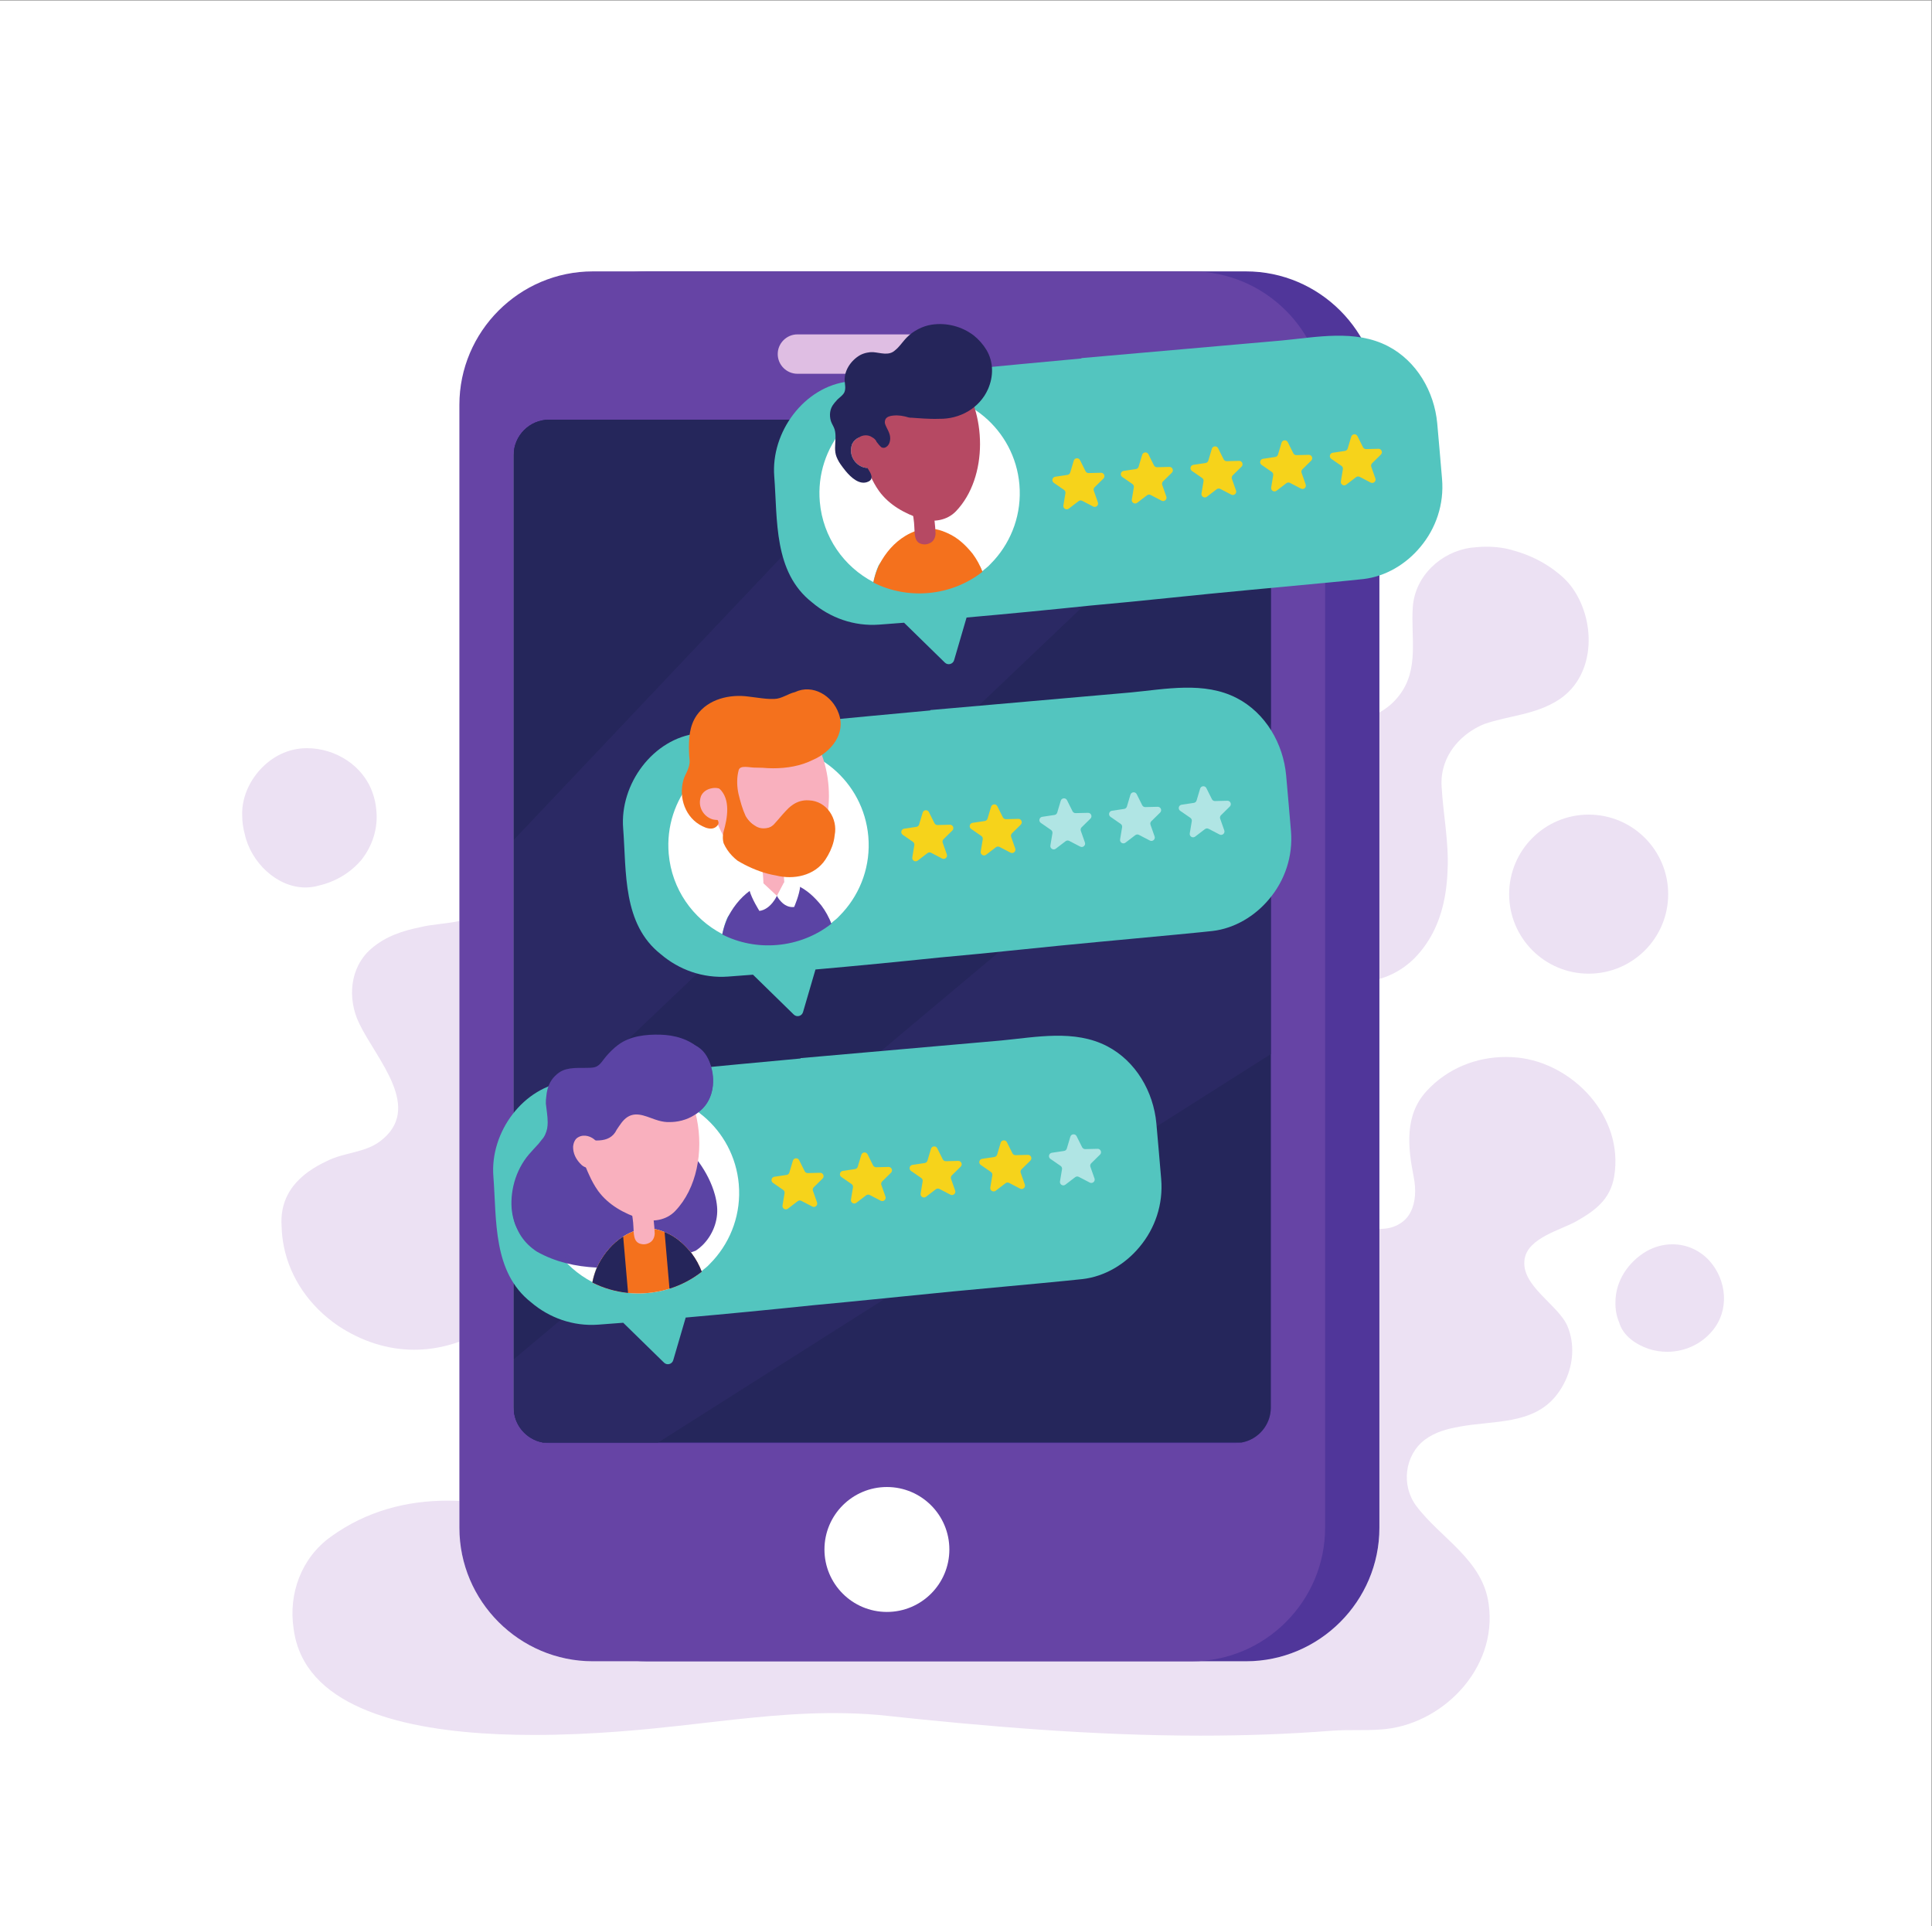 <?xml version="1.0" encoding="UTF-8" standalone="no"?>
<!-- Created with Inkscape (http://www.inkscape.org/) -->

<svg
   version="1.1"
   id="svg2"
   width="5733.333"
   height="5715.733"
   viewBox="0 0 5733.333 5715.733"
   sodipodi:docname="encourage positive reviews.eps"
   xmlns:inkscape="http://www.inkscape.org/namespaces/inkscape"
   xmlns:sodipodi="http://sodipodi.sourceforge.net/DTD/sodipodi-0.dtd"
   xmlns="http://www.w3.org/2000/svg"
   xmlns:svg="http://www.w3.org/2000/svg">
  <rect x="0" y="0" width="5733.333" height="5715.733" fill="#808080" stroke="none"/>
  <defs
     id="defs6" />
  <sodipodi:namedview
     id="namedview4"
     pagecolor="#ffffff"
     bordercolor="#000000"
     borderopacity="0.25"
     inkscape:showpageshadow="2"
     inkscape:pageopacity="0.0"
     inkscape:pagecheckerboard="0"
     inkscape:deskcolor="#d1d1d1" />
  <g
     id="g8"
     inkscape:groupmode="layer"
     inkscape:label="ink_ext_XXXXXX"
     transform="matrix(1.333,0,0,-1.333,0,5715.733)">
    <g
       id="g10"
       transform="scale(0.1)">
      <path
         d="M 0,0 H 43000 V 42868 H 0 Z"
         style="fill:#ffffff;fill-opacity:1;fill-rule:nonzero;stroke:none"
         id="path12" />
      <path
         d="m 30708.6,21086.8 v 5932.6 c 167.8,92 318.4,218.9 440.8,379.3 455.2,586.8 252.9,1305 303.4,1972.7 50.6,687.9 627.2,1224 1294.9,1315.1 117.5,14.2 233.7,22.2 348.7,22.2 211.7,0 419.4,-27.1 623,-91.9 177.8,-49.5 351.6,-117.8 515.4,-202 163.9,-84.2 317.7,-184.4 456.1,-297.8 100.1,-79.7 191.1,-169.1 270.8,-267.8 567.9,-730.7 588.2,-1985.1 -251.5,-2541.5 -263,-172 -541.2,-260.5 -823.2,-330.1 -282,-69.5 -567.7,-120.1 -845.5,-216.3 -394.9,-161.7 -738.9,-475.3 -881.5,-889.7 -53.2,-155.9 -78,-324.9 -66.4,-502.6 35,-622.3 163.4,-1231.8 132.8,-1859.8 -6.5,-188.5 -23.7,-370.1 -53.6,-547.1 -89.8,-529.5 -294.3,-1022.6 -697.6,-1428.1 -229.3,-223 -490.6,-367.3 -766.6,-447.2"
         style="fill:#ece1f3;fill-opacity:1;fill-rule:nonzero;stroke:none"
         id="path14" />
      <path
         d="m 9221.63,12833.3 c -591.38,0 -1167.91,185 -1694.26,532.9 -634.93,433.9 -1067.04,1061.8 -1208.13,1766.1 -28.22,140.8 -44.8,284.8 -49.03,430.8 -44.44,558.7 206.35,949.2 587.31,1227 127.28,92.8 269.04,173.1 419.51,243.1 377.33,193.4 834.48,180.7 1177.35,434.7 990.49,736.5 -76.19,1828.6 -457.15,2628.6 -266.68,546 -215.89,1244.5 266.67,1663.5 323.81,279.4 701.59,400 1096.85,480.2 235.53,60.4 570.68,74.4 866.35,136 v -9363.8 c -82.2,-30.1 -165.4,-56.1 -248.9,-77.9 -253.1,-68 -506.14,-101.2 -756.57,-101.2"
         style="fill:#ece1f3;fill-opacity:1;fill-rule:nonzero;stroke:none"
         id="path16" />
      <path
         d="m 26733.2,4242.8 c -2393.2,0 -4771,202.5 -7155.2,459.1 -346,30.3 -684.1,43.2 -1019.3,43.2 -40.3,0 -80.6,-0.2 -120.8,-0.5 -1120.3,-10.2 -2215.5,-160.7 -3344.5,-285.2 -671.8,-74 -1892,-201.3 -3205.7,-201.3 -2057.83,0 -4344.41,312.5 -5106.74,1630.9 -124.9,216 -208.9,459 -244.02,732 -119.68,780.2 172,1580.2 828.25,2050 798.97,577.2 1693.97,803 2601.85,803 86.66,0 173.26,-2 260.06,-6 v -598.8 c 0,-1634 1336.9,-2970.9 2970.9,-2970.9 h 13330.9 v 0 h 1208.8 c 1634,0 2970.9,1336.9 2970.9,2970.9 v 6650.9 c 33.2,2.8 66.1,5.1 98.9,7.2 230.9,12.7 486.1,139.7 598.1,377.6 108.8,210.3 122.8,492.7 65.9,779.1 -131.8,663.5 -204.9,1369.1 284,1903.7 462.1,505.3 1104.8,762.4 1768.4,762.4 86.7,0 174,-4.4 261.1,-13.2 1227.4,-127 2369.8,-1308 2151,-2641.4 -84.6,-515.6 -423.1,-766 -848.2,-1005.1 -346.7,-194.9 -1068.3,-364.7 -1146.1,-835.2 -99.1,-600.3 761.6,-1019.9 958.9,-1509.8 157,-390.2 122.3,-818 -44.4,-1185.3 -55.6,-122.4 -126,-238.1 -209.6,-343.4 -520.8,-656.7 -1395.8,-555.1 -2149.3,-694.8 -279.5,-50.8 -534.7,-114.3 -777.7,-292.1 -449.7,-342.9 -533.4,-1016.3 -189.5,-1474.2 C 32072,8633 33007.8,8163.1 33141.4,7172.6 33348,5712.3 32072,4455.1 30723,4378.9 c -352.4,-25.4 -704.9,0 -1057.3,-25.4 -981.1,-77.2 -1958.1,-110.7 -2932.5,-110.7"
         style="fill:#ece1f3;fill-opacity:1;fill-rule:nonzero;stroke:none"
         id="path18" />
      <path
         d="M 27737.7,36837.6 H 14406.8 c -1633.9,0 -2970.8,-1336.8 -2970.8,-2970.8 V 8869.2 c 0,-1634 1336.9,-2970.9 2970.8,-2970.9 h 13330.9 c 1634,0 2970.9,1336.9 2970.9,2970.9 v 24997.6 c 0,1634 -1336.9,2970.8 -2970.9,2970.8"
         style="fill:#50369a;fill-opacity:1;fill-rule:nonzero;stroke:none"
         id="path20" />
      <path
         d="M 27502.1,10755.2 H 12224.8 c -47.6,0 -94.2,4.5 -139.5,12.7 -367.9,66.4 -649.3,389.9 -649.3,776.1 v 18154 2073.3 976.4 c 0,433.9 355,788.8 788.8,788.8 h 15277.3 c 433.9,0 788.9,-354.9 788.9,-788.8 V 29698 11544 c 0,-386.2 -281.4,-709.7 -649.3,-776.1 -45.4,-8.2 -91.9,-12.7 -139.6,-12.7 m -973.2,26082.4 H 13198 c -1634,0 -2970.9,-1336.8 -2970.9,-2970.8 V 8869.2 c 0,-1634 1336.9,-2970.9 2970.9,-2970.9 h 13330.9 c 1634,0 2970.9,1336.9 2970.9,2970.9 v 24997.6 c 0,1634 -1336.9,2970.8 -2970.9,2970.8"
         style="fill:#6644a5;fill-opacity:1;fill-rule:nonzero;stroke:none"
         id="path22" />
      <path
         d="M 27502.1,33536.5 H 12224.8 c -433.8,0 -788.8,-354.9 -788.8,-788.8 V 31771.3 29698 11544 c 0,-386.2 281.4,-709.7 649.3,-776.1 h 15556.4 c 367.9,66.4 649.3,389.9 649.3,776.1 v 18154 3049.7 c 0,433.9 -355,788.8 -788.9,788.8"
         style="fill:#25265b;fill-opacity:1;fill-rule:nonzero;stroke:none"
         id="path24" />
      <path
         d="m 27541.8,33535.5 c -0.1,0.1 -0.2,0.1 -0.3,0.1 0.1,0 0.2,0 0.3,-0.1"
         style="fill:#6a46a6;fill-opacity:1;fill-rule:nonzero;stroke:none"
         id="path26" />
      <path
         d="m 27538.9,33535.7 c -0.1,0 -0.3,0 -0.4,0 0.1,0 0.3,0 0.4,0"
         style="fill:#6a46a6;fill-opacity:1;fill-rule:nonzero;stroke:none"
         id="path28" />
      <path
         d="m 27536.2,33535.8 c -0.2,0 -0.4,0 -0.6,0 0.2,0 0.4,0 0.6,0"
         style="fill:#6a46a6;fill-opacity:1;fill-rule:nonzero;stroke:none"
         id="path30" />
      <path
         d="m 27534.4,33535.9 c -0.3,0 -0.7,0 -1,0 0.3,0 0.7,0 1,0"
         style="fill:#6a46a6;fill-opacity:1;fill-rule:nonzero;stroke:none"
         id="path32" />
      <path
         d="m 27531.7,33536 c -0.4,0 -0.7,0 -1,0 0.3,0 0.6,0 1,0"
         style="fill:#6a46a6;fill-opacity:1;fill-rule:nonzero;stroke:none"
         id="path34" />
      <path
         d="m 27529.6,33536.1 c -0.6,0 -1.2,0 -1.7,0 0.5,0 1.1,0 1.7,0"
         style="fill:#6a46a6;fill-opacity:1;fill-rule:nonzero;stroke:none"
         id="path36" />
      <path
         d="m 27526.9,33536.1 c -0.5,0.1 -1,0.1 -1.5,0.1 0.5,0 1,0 1.5,-0.1"
         style="fill:#6a46a6;fill-opacity:1;fill-rule:nonzero;stroke:none"
         id="path38" />
      <path
         d="m 27524.5,33536.2 c -0.6,0 -1.1,0.1 -1.7,0.1 0.6,0 1.1,-0.1 1.7,-0.1"
         style="fill:#6a46a6;fill-opacity:1;fill-rule:nonzero;stroke:none"
         id="path40" />
      <path
         d="m 27522.2,33536.3 c -0.7,0 -1.3,0 -2,0 0.7,0 1.3,0 2,0"
         style="fill:#6a46a6;fill-opacity:1;fill-rule:nonzero;stroke:none"
         id="path42" />
      <path
         d="m 27519.5,33536.3 c -0.7,0.1 -1.3,0.1 -1.9,0.1 0.6,0 1.2,0 1.9,-0.1"
         style="fill:#6a46a6;fill-opacity:1;fill-rule:nonzero;stroke:none"
         id="path44" />
      <path
         d="m 27517.1,33536.4 c -0.6,0 -1.3,0 -1.9,0 0.6,0 1.3,0 1.9,0"
         style="fill:#6a46a6;fill-opacity:1;fill-rule:nonzero;stroke:none"
         id="path46" />
      <path
         d="m 27514.6,33536.4 c -0.7,0 -1.4,0.1 -2.1,0.1 0.7,0 1.4,-0.1 2.1,-0.1"
         style="fill:#6a46a6;fill-opacity:1;fill-rule:nonzero;stroke:none"
         id="path48" />
      <path
         d="m 27512,33536.5 c -0.7,0 -1.5,0 -2.2,0 0.7,0 1.5,0 2.2,0"
         style="fill:#6a46a6;fill-opacity:1;fill-rule:nonzero;stroke:none"
         id="path50" />
      <path
         d="m 27509.7,33536.5 c -0.7,0 -1.4,0 -2.2,0 0.7,0 1.5,0 2.2,0"
         style="fill:#6a46a6;fill-opacity:1;fill-rule:nonzero;stroke:none"
         id="path52" />
      <path
         d="m 27507.1,33536.5 c -0.8,0 -1.5,0 -2.2,0 0.7,0 1.4,0 2.2,0"
         style="fill:#6a46a6;fill-opacity:1;fill-rule:nonzero;stroke:none"
         id="path54" />
      <path
         d="m 27504.4,33536.5 c -0.7,0 -1.5,0 -2.3,0 0.8,0 1.6,0 2.3,0"
         style="fill:#6a46a6;fill-opacity:1;fill-rule:nonzero;stroke:none"
         id="path56" />
      <path
         d="m 11436,17313.9 v 6871.5 l 8849.3,9351.1 h 7216.8 v 0 c 0.8,0 1.6,0 2.3,0 0.2,0 0.3,0 0.5,0 0.7,0 1.4,0 2.2,0 0.1,0 0.2,0 0.4,0 0.8,0 1.5,0 2.2,0 h 0.1 c 0.7,0 1.5,0 2.2,0 0.2,0 0.3,0 0.5,0 0.7,0 1.4,-0.1 2.1,-0.1 0.2,0 0.4,0 0.6,0 0.6,0 1.3,0 1.9,0 0.1,0 0.3,0 0.5,0 0.6,0 1.2,0 1.9,-0.1 0.2,0 0.5,0 0.7,0 0.7,0 1.3,0 2,0 0.2,0 0.4,0 0.6,0 0.6,0 1.1,-0.1 1.7,-0.1 0.3,0 0.6,0 0.9,0 0.5,0 1,0 1.5,-0.1 0.3,0 0.7,0 1,0 0.5,0 1.1,0 1.7,0 0.4,0 0.7,-0.1 1.1,-0.1 0.3,0 0.6,0 1,0 0.6,0 1.2,-0.1 1.7,-0.1 0.3,0 0.7,0 1,0 0.4,0 0.8,0 1.2,-0.1 0.2,0 0.4,0 0.6,0 0.7,0 1.5,-0.1 2.3,-0.1 0.1,0 0.3,0 0.4,0 0.9,-0.1 1.7,-0.1 2.6,-0.1 0.1,0 0.2,0 0.3,-0.1 244.9,-12.2 461.1,-137.6 597.6,-324.6 L 11436,17313.9"
         style="fill:#2b2964;fill-opacity:1;fill-rule:nonzero;stroke:none"
         id="path58" />
      <path
         d="m 28291,29698 v 3049.7 c 0,172.8 -56.4,332.9 -151.6,463.2 L 11436,17313.9 V 12620.1 L 28291,26765.3 V 29698"
         style="fill:#25265b;fill-opacity:1;fill-rule:nonzero;stroke:none"
         id="path60" />
      <path
         d="m 14651.8,10767.9 h -2566.5 c -367.9,66.4 -649.3,389.9 -649.3,776.1 v 1076.1 L 28291,26765.3 V 19413.8 L 14651.8,10767.9"
         style="fill:#2b2964;fill-opacity:1;fill-rule:nonzero;stroke:none"
         id="path62" />
      <path
         d="m 12224.8,33536.5 c -433.9,0 -788.8,-354.9 -788.8,-788.8 V 31771.3 29698 24185.4 l 8849.3,9351.1 h -8060.5"
         style="fill:#25265b;fill-opacity:1;fill-rule:nonzero;stroke:none"
         id="path64" />
      <path
         d="m 18354.2,8387 c 0,767.9 622.5,1390.4 1390.4,1390.4 767.9,0 1390.4,-622.5 1390.4,-1390.4 0,-767.9 -622.5,-1390.4 -1390.4,-1390.4 -767.9,0 -1390.4,622.5 -1390.4,1390.4"
         style="fill:#ffffff;fill-opacity:1;fill-rule:nonzero;stroke:none"
         id="path66" />
      <path
         d="m 20960.6,34558.5 h -3208.3 c -241.1,0 -438.4,197.3 -438.4,438.4 0,241.1 197.3,438.3 438.4,438.3 h 3208.3 c 241.1,0 438.3,-197.2 438.3,-438.3 0,-241.1 -197.2,-438.4 -438.3,-438.4"
         style="fill:#dfbee3;fill-opacity:1;fill-rule:nonzero;stroke:none"
         id="path68" />
      <path
         d="m 35367.4,21204.7 c -977.7,0 -1770.2,792.5 -1770.2,1770.2 0,977.6 792.5,1770.2 1770.2,1770.2 977.6,0 1770.2,-792.6 1770.2,-1770.2 0,-977.7 -792.6,-1770.2 -1770.2,-1770.2"
         style="fill:#ece1f3;fill-opacity:1;fill-rule:nonzero;stroke:none"
         id="path70" />
      <path
         d="m 37114.9,12787.4 c -138.5,0 -277.9,21.4 -412.8,65.3 -292.1,101.6 -571.5,292 -657.4,593.3 -57.4,136 -86.4,288.1 -81,451.3 1.9,466.5 281.2,885.6 687.6,1126.8 184,104.5 383.7,156.4 580.6,156.4 305.8,0 604.9,-125.1 828.9,-372.2 381,-431.8 444.5,-1092.1 63.5,-1549.3 -251.7,-307.7 -626.8,-471.6 -1009.4,-471.6"
         style="fill:#ece1f3;fill-opacity:1;fill-rule:nonzero;stroke:none"
         id="path72" />
      <path
         d="m 6800.12,23123.4 c -640.92,0 -1217.55,567.3 -1350.75,1186.3 -36.77,132 -56.81,271.7 -57.63,417.1 -16.67,440.6 211.9,885.1 557.54,1170.8 73.87,61.3 153.22,115.6 237.47,161.5 168.49,91.7 356.59,149.6 559.76,162.3 29.38,1.7 58.84,2.6 88.23,2.6 631.15,0 1254.81,-386.8 1462.59,-1002.2 42.07,-117.7 68.66,-240.8 79.18,-367.1 46.22,-398.4 -80.76,-804.7 -334.74,-1122.2 -184.13,-215.9 -415.88,-377.8 -671.43,-481 -85.19,-34.4 -173.02,-62.2 -262.63,-83.4 -103.11,-30.4 -206.19,-44.7 -307.59,-44.7"
         style="fill:#ece1f3;fill-opacity:1;fill-rule:nonzero;stroke:none"
         id="path74" />
      <path
         d="m 25850.3,16637.1 c -35.6,411.6 -69.1,823.6 -107,1235 -65,705.4 -456,1384.7 -1094.9,1717.3 -729.1,379.6 -1588.4,200.4 -2365.8,127.1 -248,-23.4 -4212.5,-368.8 -4460.5,-391.9 0,0 -0.1,-2.9 -0.3,-8.3 -873.3,-81.3 -1746.6,-161.7 -2619.6,-246.3 -853.2,-82.7 -1706.1,-169.4 -2558,-264.8 -991.9,-109.4 -1741.1,-1128.9 -1660,-2118.5 74.5,-966.9 -16.9,-2125.9 838.2,-2797.3 404.4,-345.7 936.5,-538.6 1495.9,-497.6 185.3,13.6 370.6,27.8 555.8,42.3 l 908.2,-888 c 66.8,-65.4 179.2,-35.9 205.4,53.8 l 277.7,949.8 c 944,83.2 1886.4,175.1 2828.8,273.5 1041.4,95.9 2085.3,207.8 3126.4,308.5 120.1,11.3 239.5,22.4 357.5,33.3 1180,109.4 2233,208.2 2523.2,241.3 491.1,56.6 949.4,330.3 1267.5,715.3 342.8,408 530.9,945.9 481.5,1515.5"
         style="fill:#53c5bf;fill-opacity:1;fill-rule:nonzero;stroke:none"
         id="path76" />
      <path
         d="m 16447.1,16516.2 c -53.4,615.1 -351,1150.5 -789.1,1518.7 -73,61.3 -149.9,118.1 -230.1,170 -329.1,205.5 -705.9,341.3 -1097.7,351.8 -100,4.8 -201.5,3 -304,-5.9 -1230.4,-106.7 -2141.3,-1190.5 -2034.6,-2420.9 68.5,-790.4 540.3,-1448.9 1195.1,-1790.6 2.3,11.6 4.8,23.1 7.3,34.5 12.9,57.4 28.3,114.4 46.2,170.9 17.9,56.4 38.4,112.1 62.8,165.1 124.6,194.2 310.3,341.4 523.1,450.1 53.2,27.1 108.1,51.8 163.4,73.2 47.4,13.1 95.5,23.2 143.2,30.1 88.9,12.4 181.3,13.4 270.1,-7.4 29.6,-7 58.7,-16.3 87.2,-28.5 157.6,-44.9 222.3,-200.3 334.1,-307.7 23.7,-19.9 46.8,-32.6 76.5,-37.3 272.5,-20.3 620.6,17.2 714.3,-304.1 61,56.6 130.5,99.2 184.3,162.7 28.3,28.2 55.9,57.1 82.6,86.7 399.4,444.2 620.9,1046.4 565.3,1688.6"
         style="fill:#ffffff;fill-opacity:1;fill-rule:nonzero;stroke:none"
         id="path78" />
      <path
         d="m 12143.8,17501.7 c 54.5,53.2 104.7,112.8 145.4,178.2 40.7,65.4 71.9,136.7 88.7,213 10.8,52.4 15.2,107.7 11.9,166 -3.5,69.2 3.3,135.5 18.6,199.1 15.8,63.3 39.9,123.9 71.6,181.1 225.3,371.7 693.7,456.3 1089.5,534.5 88.3,15 170.1,42.2 248.2,76.9 78.1,34.6 152.4,76.8 225.9,121.6 409.5,263.2 877.8,636 1384.8,455.4 357.4,-128.1 466.1,-572.6 438.9,-927.3 -6.4,-61.6 -18.8,-122 -37.3,-180.3 -37,-116.6 -98.7,-225.1 -186.7,-315.5 -55.1,-56.7 -117.7,-103.4 -185.7,-141.2 -200.8,-101.1 -425.3,-158 -651.3,-163.3 -75.4,-1.7 -150.9,2.3 -225.7,12.2 -168.4,36.6 -396.4,134 -529.1,-23.9 -159.3,-189.5 -368.4,-310.1 -594.7,-371.1 -76.8,-15.2 -149.2,-11.1 -220.8,-1.2 -71.7,9.9 -142.6,25.7 -216.5,34 -51.5,2.8 -111.2,-68.2 -77.1,-123.8 44.5,-91.3 123.5,-157.7 195.3,-222.4 62.7,-50.5 131.9,-89 204.6,-115.9 72.8,-27 149.1,-42.3 226.3,-46.6 71.5,-11.2 144.5,-17.7 218.6,-21.2 74.6,-2.9 150.2,-2.9 227.2,0.3 78.1,14.4 160.4,35.4 245.1,58.7 84.7,23.3 171.8,49 259.5,72.8 173.9,55.9 374.5,102.8 561.8,93.6 93.7,-4.7 184,-23.3 266,-62 82,-38.6 155.7,-97.1 216.1,-181.6 153.7,-213.7 282.2,-461 352.8,-719.9 23.3,-86.4 40.1,-174.1 47.5,-261.2 29.4,-315.7 -98.9,-638.8 -324.6,-861 -45.1,-44.4 -94.3,-84.7 -148.1,-119.9 -130.4,-52.1 -264.2,-100 -400.4,-142.8 -136.3,-42.9 -275,-80.7 -415.3,-112.6 -894.4,-172.5 -1904.4,-231.4 -2726.2,235 -138.6,91.5 -257.7,205 -349.2,344.6 -91.6,139.6 -155.8,305.2 -184.1,501.1 -11,61.3 -18.1,123.4 -20.6,186 -5.1,125.1 8.6,252.4 41.2,377.1 24,119.7 61.8,235.8 113.9,343.9 104.1,216.2 265.5,400.1 489.6,517.1 34.4,25 43.9,84.4 53.4,138.6 15.6,24.4 32.5,48.7 51,73.9"
         style="fill:#5b44a4;fill-opacity:1;fill-rule:nonzero;stroke:none"
         id="path80" />
      <path
         d="m 14728.2,15478.7 c -185.3,67.9 -383.4,72.7 -576.5,8.4 -90.4,-30.7 -175.9,-71.3 -256.1,-120.2 -240.6,-146.8 -433.5,-368.7 -568.6,-624.5 -20,-40.9 -38.2,-82.5 -54.7,-124.5 -33,-84.1 -58.9,-169.9 -77.3,-255.7 -2.6,-11.1 -5,-22.2 -7.4,-33.4 363.9,-183.5 784.8,-271.7 1224.8,-233.5 459.8,39.8 875.4,212 1210.2,474.2 -27.2,72.1 -59.4,142.3 -96.4,210 -37,67.6 -78.8,132.6 -124.8,194.2 -151.8,187.7 -327.3,355.5 -552.6,455.5 -39.4,18.5 -79.6,35 -120.6,49.5"
         style="fill:#ffffff;fill-opacity:1;fill-rule:nonzero;stroke:none"
         id="path82" />
      <path
         d="m 14728.2,15478.7 c -185.3,67.9 -383.4,72.7 -576.5,8.4 -90.4,-30.7 -175.9,-71.3 -256.1,-120.2 -240.6,-146.8 -433.5,-368.7 -568.6,-624.5 -20,-40.9 -38.2,-82.5 -54.7,-124.5 -33,-84.1 -58.9,-169.9 -77.3,-255.7 -2.6,-11.1 -5,-22.2 -7.4,-33.4 363.9,-183.5 784.8,-271.7 1224.8,-233.5 459.8,39.8 875.4,212 1210.2,474.2 -27.2,72.1 -59.4,142.3 -96.4,210 -37,67.6 -78.8,132.6 -124.8,194.2 -151.8,187.7 -327.3,355.5 -552.6,455.5 -39.4,18.5 -79.6,35 -120.6,49.5"
         style="fill:#f4711d;fill-opacity:1;fill-rule:nonzero;stroke:none"
         id="path84" />
      <path
         d="m 14904.5,14192.3 c 265.2,83.1 507.6,212.3 718.1,377.2 -27.2,72.1 -59.4,142.3 -96.4,210 -37,67.6 -78.8,132.6 -124.8,194.2 -151.8,187.7 -327.3,355.5 -552.6,455.5 -17.7,8.3 -35.6,16.2 -53.6,23.7 l 109.3,-1260.6"
         style="fill:#25255a;fill-opacity:1;fill-rule:nonzero;stroke:none"
         id="path86" />
      <path
         d="m 13873.4,15353 c -230.2,-146.7 -415.5,-362.7 -546.4,-610.6 -20,-40.9 -38.2,-82.5 -54.7,-124.5 -33,-84.1 -58.9,-169.9 -77.3,-255.7 -2.6,-11.1 -5,-22.2 -7.4,-33.4 243.2,-122.6 511.9,-202.6 794.6,-230.8 l -108.8,1255"
         style="fill:#25255a;fill-opacity:1;fill-rule:nonzero;stroke:none"
         id="path88" />
      <path
         d="m 14079.6,16437.6 c -91.7,-253.1 -9.4,-513.6 15.2,-769.8 2.7,-28.5 4.8,-56.9 5.7,-85.2 12.8,-146.4 -12.5,-360.9 175.9,-395.9 18.8,-4.4 38.3,-6.4 57.7,-6.2 19.4,0.2 38.8,2.7 57.5,7.5 96.1,24.5 146.4,80.6 169.4,151.2 7.6,23.6 12.3,48.8 14.4,75.2 -2.6,97 -11.5,194.1 -22.4,291.1 -3.7,32.6 -7.6,65.2 -11.6,98.2 -33.5,230.3 3.2,482.3 -87.7,686.7 -36,77.4 -196.1,-17 -302.6,-28.6 -22.5,-6.9 -46.3,-14.9 -71.5,-24.2"
         style="fill:#f9b0be;fill-opacity:1;fill-rule:nonzero;stroke:none"
         id="path90" />
      <path
         d="m 12811.5,18145.1 c -54.4,-97.6 22,-409.7 35.6,-515.1 4.9,-37.4 10.4,-74.8 16.5,-112.1 6.2,-37.4 13,-74.7 20.6,-111.7 39.9,-176.1 93,-351.1 160.8,-520 22.6,-56.3 46.8,-111.9 72.7,-166.7 25.8,-58.5 55,-117.3 87.4,-175.5 32.4,-58.2 68,-115.9 107.4,-171.4 230.6,-317.6 584.3,-508.9 947.3,-625.5 265.3,-81.1 571.8,-34.3 770.6,173.1 484.6,505.7 629.9,1325.5 482.8,2049.7 -18.4,90.5 -41.2,179.8 -68,267.5 -13.2,72.8 -32.6,145.7 -57.7,217.3 -25,71.7 -55.7,142.1 -91.1,210.7 -198.3,383 -593.9,632.6 -1026.7,635.5 -528.5,3.6 -891.3,-343.3 -1193.6,-738 -87.9,-120.4 -176.2,-258.9 -264.6,-417.8"
         style="fill:#f9b0be;fill-opacity:1;fill-rule:nonzero;stroke:none"
         id="path92" />
      <path
         d="m 12058.8,17506 c 65.6,68.7 101.6,159.7 121.6,249 8.4,44.8 11.9,91.1 12.2,138 0.9,140.7 -27.4,287.4 -40.7,419.9 -0.9,54.3 1.3,108.2 10,159.2 4.2,52.1 12.2,103.4 25,153 38.2,148.9 119.3,282.9 267,383.5 186.4,127 457.3,91.4 671.7,100.7 53.2,2.3 108.2,5.1 155.8,29.2 91,46 144.9,148.4 210.3,223.7 80.5,92.7 167.2,180.5 265.5,254.5 266.2,200.5 616.5,238.4 941.3,230.2 322,-8 644.2,-99.3 884,-323 274.9,-257 356,-652.3 249.8,-997.6 -22.7,-72.1 -54.6,-141 -95.8,-204.4 -41.1,-63.4 -91.5,-121.3 -150.9,-171.3 -81.9,-70.7 -170.3,-125.5 -263.2,-165.5 -92.8,-40 -190.2,-65.2 -289.8,-76.7 -39.9,-4.5 -80.2,-6.9 -120.7,-7.1 -85.3,-4.5 -167.1,10.4 -249.5,32.5 -224.9,61.1 -473.1,222.5 -694.9,78.9 -52,-33.8 -93.9,-78.2 -131.8,-127.2 -37.9,-49 -71.6,-102.6 -107.2,-154.9 -161,-338.2 -565.9,-226.9 -868.2,-201.9 -66,1.7 -91.6,-125 -56.3,-195.1 79.4,-188.3 174.8,-392.2 259.6,-602.6 42.4,-105.2 82.1,-212 115.7,-318.9 39,-91.5 67.2,-189.7 84.1,-290 30.7,-171.6 28.1,-353.4 -16,-524.1 -22,-85.3 -54.4,-167.9 -98,-244.9 -125.4,-246.6 -349.2,-481.5 -647.1,-469 -447,18.7 -852.5,333.1 -1030.9,734.2 -37.2,97.4 -61.4,197 -74.3,297.5 -12.9,100.5 -14.6,201.8 -6.7,302.5 7.9,116.4 28.2,233.6 60.2,347.5 64.1,227.7 175.3,441.6 325.4,617.1 34.7,40.6 70.7,80.4 107,119.7 36.2,39.4 72.6,78.4 108.3,117.4 22.8,27.8 45.4,56.4 67.5,86"
         style="fill:#5b44a4;fill-opacity:1;fill-rule:nonzero;stroke:none"
         id="path94" />
      <path
         d="m 13264.9,17482.7 c -94.7,102.2 -260.2,153.7 -385.9,84.3 -77.4,-36 -113.5,-127 -120.4,-215.4 -2,-146.6 60.2,-272.9 164.7,-381 73,-81.5 186.4,-122.9 282.4,-48.7 158.3,116.2 110.9,324.4 76.2,491.7 -4.2,23.1 -9.9,46.1 -17,69.1"
         style="fill:#f9b0be;fill-opacity:1;fill-rule:nonzero;stroke:none"
         id="path96" />
      <path
         d="m 18257.7,16772.3 -275,-6.7 c -29.2,-0.7 -56.1,15.5 -69.1,41.6 l -122.9,246.2 c -30.4,61 -119.8,53.2 -139.3,-12.1 l -78.7,-263.7 c -8.3,-27.9 -32,-48.5 -60.9,-52.8 l -272.1,-40.8 c -67.4,-10.1 -87.7,-97.5 -31.6,-136.2 l 226.5,-156.3 c 24,-16.6 36.3,-45.5 31.5,-74.3 l -45.4,-271.4 c -11.2,-67.2 65.7,-113.5 119.8,-72.1 l 218.7,167.1 c 23.1,17.7 54.4,20.4 80.3,7 l 244.1,-127 c 60.5,-31.5 128.3,27.3 105.6,91.6 l -91.3,259.6 c -9.7,27.5 -2.6,58.1 18.2,78.6 l 196.2,192.9 c 48.6,47.8 13.6,130.4 -54.6,128.8"
         style="fill:#f6d31b;fill-opacity:1;fill-rule:nonzero;stroke:none"
         id="path98" />
      <path
         d="m 19780.8,16902.5 -275.1,-6.7 c -29.1,-0.7 -56.1,15.5 -69.1,41.6 l -122.8,246.2 c -30.5,61 -119.9,53.2 -139.3,-12.1 l -78.7,-263.7 c -8.3,-27.9 -32.1,-48.5 -60.9,-52.8 l -272.1,-40.8 c -67.4,-10.1 -87.7,-97.5 -31.6,-136.2 l 226.5,-156.3 c 24,-16.6 36.2,-45.5 31.4,-74.3 l -45.3,-271.4 c -11.2,-67.2 65.6,-113.5 119.8,-72.1 l 218.6,167.1 c 23.2,17.7 54.5,20.4 80.4,7 l 244.1,-127 c 60.5,-31.4 128.2,27.4 105.6,91.7 l -91.4,259.5 c -9.6,27.5 -2.5,58.1 18.2,78.6 l 196.2,192.9 c 48.6,47.8 13.6,130.4 -54.5,128.8"
         style="fill:#f6d31b;fill-opacity:1;fill-rule:nonzero;stroke:none"
         id="path100" />
      <path
         d="m 21332.1,17037 -275.1,-6.7 c -29.1,-0.7 -56.1,15.5 -69.1,41.6 l -122.8,246.2 c -30.5,61 -119.9,53.2 -139.3,-12.1 l -78.7,-263.7 c -8.4,-27.9 -32.1,-48.5 -60.9,-52.8 l -272.1,-40.8 c -67.4,-10.1 -87.7,-97.5 -31.6,-136.2 l 226.5,-156.3 c 23.9,-16.6 36.2,-45.5 31.4,-74.3 l -45.3,-271.4 c -11.2,-67.2 65.6,-113.5 119.8,-72.1 l 218.6,167.1 c 23.2,17.7 54.5,20.4 80.4,7 l 244.1,-127 c 60.5,-31.5 128.2,27.3 105.6,91.6 l -91.4,259.6 c -9.6,27.5 -2.5,58.1 18.2,78.6 l 196.2,192.9 c 48.6,47.8 13.6,130.4 -54.5,128.8"
         style="fill:#f6d31b;fill-opacity:1;fill-rule:nonzero;stroke:none"
         id="path102" />
      <path
         d="m 22883.4,17171.4 -275.1,-6.6 c -29.1,-0.7 -56.1,15.5 -69.1,41.6 l -122.9,246.2 c -30.4,61 -119.8,53.2 -139.2,-12.1 l -78.7,-263.7 c -8.4,-27.9 -32.1,-48.5 -60.9,-52.8 l -272.1,-40.8 c -67.5,-10.1 -87.7,-97.5 -31.6,-136.2 l 226.5,-156.3 c 23.9,-16.6 36.2,-45.5 31.4,-74.3 l -45.3,-271.4 c -11.2,-67.2 65.6,-113.5 119.8,-72.1 l 218.6,167.1 c 23.2,17.7 54.5,20.4 80.4,6.9 l 244.1,-126.9 c 60.4,-31.5 128.2,27.3 105.6,91.6 l -91.4,259.6 c -9.6,27.5 -2.5,58.1 18.2,78.5 l 196.2,193 c 48.6,47.8 13.6,130.4 -54.5,128.7"
         style="fill:#f6d31b;fill-opacity:1;fill-rule:nonzero;stroke:none"
         id="path104" />
      <path
         d="m 24434.7,17305.9 -275.1,-6.6 c -29.1,-0.7 -56.1,15.5 -69.1,41.5 l -122.9,246.3 c -30.4,60.9 -119.8,53.2 -139.3,-12.1 l -78.6,-263.7 c -8.4,-27.9 -32.1,-48.5 -60.9,-52.9 l -272.1,-40.7 c -67.5,-10.1 -87.7,-97.5 -31.6,-136.3 l 226.5,-156.3 c 23.9,-16.5 36.2,-45.5 31.4,-74.2 l -45.3,-271.4 c -11.2,-67.2 65.6,-113.5 119.8,-72.1 l 218.6,167.1 c 23.2,17.7 54.5,20.4 80.4,6.9 l 244.1,-126.9 c 60.4,-31.5 128.2,27.3 105.6,91.6 l -91.4,259.6 c -9.6,27.5 -2.5,58.1 18.2,78.5 l 196.2,193 c 48.6,47.8 13.6,130.4 -54.5,128.7"
         style="fill:#b0e5e4;fill-opacity:1;fill-rule:nonzero;stroke:none"
         id="path106" />
      <path
         d="m 32103,32219.8 c -35.6,411.7 -69.1,823.6 -107,1235.1 -65,705.4 -456,1384.7 -1094.9,1717.2 -729.1,379.7 -1588.4,200.4 -2365.8,127.1 -248,-23.4 -4212.5,-368.8 -4460.5,-391.9 0,0 -0.1,-2.8 -0.3,-8.3 -873.2,-81.3 -1746.6,-161.7 -2619.6,-246.3 -853.2,-82.7 -1706.1,-169.4 -2558,-264.8 -991.9,-109.3 -1741.1,-1128.9 -1660,-2118.5 74.5,-966.8 -16.9,-2125.8 838.2,-2797.3 404.4,-345.6 936.5,-538.6 1495.9,-497.6 185.3,13.7 370.6,27.8 555.8,42.3 l 908.2,-888 c 66.8,-65.4 179.2,-35.9 205.5,53.8 l 277.6,949.9 c 915.2,80.5 1828.9,169.4 2742.5,264.5 1189.9,105.5 2381.3,241.2 3569.9,350.4 118.1,11.1 235,22 349.9,32.8 1033.4,96 1912.4,179 2173.6,208.8 491.1,56.7 949.4,330.3 1267.5,715.4 342.8,407.9 530.9,945.9 481.5,1515.4"
         style="fill:#53c5bf;fill-opacity:1;fill-rule:nonzero;stroke:none"
         id="path108" />
      <path
         d="m 24510.4,32355 -275,-6.7 c -29.2,-0.7 -56.1,15.5 -69.1,41.6 l -122.9,246.2 c -30.4,61 -119.8,53.3 -139.3,-12.1 l -78.7,-263.6 c -8.3,-28 -32,-48.6 -60.9,-52.9 l -272.1,-40.8 c -67.4,-10.1 -87.6,-97.5 -31.6,-136.2 l 226.5,-156.3 c 24,-16.6 36.3,-45.5 31.5,-74.2 l -45.4,-271.4 c -11.2,-67.3 65.7,-113.5 119.9,-72.2 l 218.6,167.1 c 23.1,17.7 54.4,20.4 80.3,7 l 244.1,-127 c 60.5,-31.4 128.3,27.4 105.6,91.7 l -91.3,259.5 c -9.7,27.5 -2.6,58.1 18.2,78.6 l 196.2,192.9 c 48.6,47.8 13.6,130.4 -54.6,128.8"
         style="fill:#f6d31b;fill-opacity:1;fill-rule:nonzero;stroke:none"
         id="path110" />
      <path
         d="m 26033.5,32485.2 -275.1,-6.7 c -29.1,-0.7 -56,15.5 -69.1,41.6 l -122.8,246.2 c -30.5,61 -119.8,53.3 -139.3,-12 l -78.7,-263.7 c -8.3,-28 -32.1,-48.6 -60.9,-52.9 l -272.1,-40.8 c -67.4,-10.1 -87.7,-97.5 -31.6,-136.2 l 226.5,-156.3 c 24,-16.5 36.2,-45.5 31.4,-74.2 l -45.3,-271.4 c -11.2,-67.3 65.6,-113.5 119.8,-72.1 l 218.6,167 c 23.2,17.7 54.5,20.5 80.4,7 l 244.1,-127 c 60.5,-31.4 128.2,27.4 105.6,91.7 l -91.3,259.5 c -9.7,27.5 -2.6,58.2 18.2,78.6 l 196.1,192.9 c 48.6,47.8 13.7,130.5 -54.5,128.8"
         style="fill:#f6d31b;fill-opacity:1;fill-rule:nonzero;stroke:none"
         id="path112" />
      <path
         d="m 27584.8,32619.7 -275.1,-6.7 c -29.1,-0.7 -56,15.5 -69.1,41.6 l -122.8,246.2 c -30.5,61 -119.9,53.3 -139.3,-12.1 l -78.7,-263.6 c -8.3,-28 -32.1,-48.6 -60.9,-52.9 l -272.1,-40.8 c -67.4,-10.1 -87.7,-97.5 -31.6,-136.2 l 226.5,-156.3 c 24,-16.6 36.2,-45.5 31.4,-74.2 l -45.3,-271.4 c -11.2,-67.3 65.6,-113.5 119.8,-72.2 l 218.6,167.1 c 23.2,17.7 54.5,20.4 80.4,7 l 244.1,-127 c 60.5,-31.4 128.2,27.4 105.6,91.7 l -91.3,259.5 c -9.7,27.5 -2.6,58.1 18.1,78.6 l 196.2,192.9 c 48.6,47.8 13.6,130.4 -54.5,128.8"
         style="fill:#f6d31b;fill-opacity:1;fill-rule:nonzero;stroke:none"
         id="path114" />
      <path
         d="m 29136.1,32754.2 -275.1,-6.7 c -29.1,-0.7 -56,15.5 -69.1,41.6 l -122.8,246.2 c -30.5,61 -119.9,53.2 -139.3,-12.1 l -78.7,-263.7 c -8.4,-27.9 -32.1,-48.5 -60.9,-52.8 l -272.1,-40.8 c -67.4,-10.1 -87.7,-97.5 -31.6,-136.2 l 226.5,-156.3 c 24,-16.6 36.2,-45.5 31.4,-74.3 l -45.3,-271.4 c -11.2,-67.2 65.6,-113.5 119.8,-72.1 l 218.6,167.1 c 23.2,17.7 54.5,20.4 80.4,7 l 244.1,-127 c 60.5,-31.4 128.2,27.4 105.6,91.7 l -91.4,259.5 c -9.6,27.5 -2.5,58.1 18.2,78.6 l 196.2,192.9 c 48.6,47.8 13.6,130.4 -54.5,128.8"
         style="fill:#f6d31b;fill-opacity:1;fill-rule:nonzero;stroke:none"
         id="path116" />
      <path
         d="m 30687.4,32888.6 -275.1,-6.6 c -29.1,-0.7 -56.1,15.5 -69.1,41.6 l -122.8,246.2 c -30.5,61 -119.9,53.2 -139.3,-12.1 l -78.7,-263.7 c -8.4,-27.9 -32.1,-48.5 -60.9,-52.8 l -272.1,-40.8 c -67.5,-10.1 -87.7,-97.5 -31.6,-136.2 l 226.5,-156.3 c 24,-16.6 36.2,-45.5 31.4,-74.3 l -45.3,-271.4 c -11.2,-67.2 65.6,-113.5 119.8,-72.1 l 218.6,167.1 c 23.2,17.7 54.5,20.4 80.4,7 l 244.1,-127 c 60.5,-31.5 128.2,27.3 105.6,91.6 l -91.4,259.6 c -9.6,27.5 -2.5,58.1 18.2,78.6 l 196.2,192.9 c 48.6,47.8 13.6,130.4 -54.5,128.7"
         style="fill:#f6d31b;fill-opacity:1;fill-rule:nonzero;stroke:none"
         id="path118" />
      <path
         d="m 22694.4,32092.5 c -106.4,1227.1 -1187.4,2135.6 -2414.5,2029.2 -1227.1,-106.4 -2135.6,-1187.4 -2029.2,-2414.5 68.3,-788.2 538.9,-1445 1191.9,-1785.8 2.4,11.5 4.8,23 7.3,34.4 12.9,57.2 28.2,114.1 46.1,170.4 17.9,56.3 38.3,111.9 62.6,164.7 124.3,193.7 309.5,340.5 521.7,448.9 53.1,27 107.8,51.7 163,73 47.3,13.1 95.3,23.2 142.9,30 88.6,12.4 180.8,13.4 269.3,-7.4 29.5,-6.9 58.6,-16.2 87,-28.4 157.2,-44.8 221.8,-199.8 333.2,-306.9 23.7,-19.8 46.7,-32.4 76.3,-37.2 271.8,-20.2 619,17.2 712.5,-303.2 60.8,56.4 130.1,98.9 183.7,162.3 28.3,28 55.7,56.9 82.4,86.4 398.4,443 619.3,1043.7 563.8,1684.1"
         style="fill:#ffffff;fill-opacity:1;fill-rule:nonzero;stroke:none"
         id="path120" />
      <path
         d="m 20980,31057.7 c -184.8,67.8 -382.3,72.6 -574.9,8.5 -90.1,-30.7 -175.4,-71.1 -255.4,-119.9 -239.9,-146.4 -432.4,-367.7 -567.1,-622.9 -20,-40.8 -38.2,-82.3 -54.6,-124.2 -32.8,-83.8 -58.7,-169.4 -77.1,-254.9 -2.5,-11.1 -5,-22.2 -7.4,-33.4 363,-183 782.8,-270.9 1221.6,-232.9 458.6,39.8 873.1,211.4 1207,473 -27.1,71.9 -59.3,141.9 -96.2,209.4 -36.9,67.4 -78.5,132.2 -124.4,193.7 -151.4,187.2 -326.5,354.5 -551.2,454.3 -39.3,18.4 -79.4,34.9 -120.3,49.3"
         style="fill:#f4711d;fill-opacity:1;fill-rule:nonzero;stroke:none"
         id="path122" />
      <path
         d="m 20333.2,32014.2 c -91.5,-252.5 -9.4,-512.3 15.1,-767.8 2.8,-28.4 4.8,-56.8 5.8,-85 12.7,-146.1 -12.6,-359.9 175.4,-394.9 18.7,-4.3 38.1,-6.4 57.5,-6.2 19.4,0.2 38.7,2.7 57.4,7.5 95.8,24.5 146,80.4 168.9,150.8 7.6,23.5 12.2,48.7 14.3,75 -2.5,96.8 -11.4,193.7 -22.3,290.4 -3.7,32.5 -7.5,65 -11.5,97.9 -33.4,229.7 3.2,481 -87.5,684.9 -35.9,77.2 -195.6,-17 -301.8,-28.6 -22.4,-6.8 -46.2,-14.8 -71.3,-24"
         style="fill:#b64963;fill-opacity:1;fill-rule:nonzero;stroke:none"
         id="path124" />
      <path
         d="m 19068.4,33717.1 c -54.2,-97.3 22,-408.6 35.6,-513.8 4.8,-37.2 10.3,-74.5 16.4,-111.8 6.2,-37.3 13,-74.5 20.6,-111.4 39.8,-175.6 92.7,-350.1 160.3,-518.6 22.5,-56.1 46.7,-111.6 72.5,-166.2 25.8,-58.3 54.9,-117 87.2,-175.1 32.3,-58 67.8,-115.5 107.2,-170.9 229.9,-316.8 582.7,-507.5 944.7,-623.8 264.6,-80.9 570.3,-34.3 768.6,172.6 724.9,756.5 688.5,2218 48.7,3004.9 -328.2,403.8 -911.4,460.6 -1363,233.1 -268.7,-139.1 -456.6,-369.6 -634.9,-602.3 -87.6,-120.1 -175.6,-258.3 -263.9,-416.7"
         style="fill:#b64963;fill-opacity:1;fill-rule:nonzero;stroke:none"
         id="path126" />
      <path
         d="m 19508,33059 c -62.8,108.8 -202.7,133.6 -320.4,102.9 -94.4,-22.7 -174.7,-77.5 -216.2,-166.1 -12.7,-32.6 -20.5,-65.6 -24,-98.6 -23.6,-195.6 108.5,-377.4 290.6,-425.7 110.6,-23.9 255.5,-13.8 297.9,104.1 40.2,98.1 25.8,203.5 10.7,305.9 -5,32.4 -11,64.3 -18.7,97 -5.2,26.4 -11.8,53.2 -19.9,80.5"
         style="fill:#b64963;fill-opacity:1;fill-rule:nonzero;stroke:none"
         id="path128" />
      <path
         d="m 21962.3,35086.8 c -37.9,63 -81.3,122 -129.3,176.4 -48.1,54.5 -100.8,104.4 -157.2,149.5 -264.3,200.8 -603.9,287.9 -932.7,239.1 -207.2,-30.8 -416.4,-141.3 -562.6,-291.7 -63.6,-65.4 -120.5,-147.6 -186.7,-217 -22.1,-23.1 -45.2,-44.9 -69.9,-64.1 -136.7,-125.9 -322.2,-52.4 -484.7,-39.6 -23.6,1.3 -46.8,0.9 -69.6,-1 -22.9,-2 -45.3,-5.5 -67.3,-10.4 -27.5,-5.2 -54.1,-12.4 -79.7,-21.5 -25.6,-9 -50.2,-19.8 -73.8,-32.2 -213.1,-121.9 -379.8,-369.4 -339.6,-625.8 2.7,-22.2 5.3,-44.3 6.7,-66.4 2.9,-44.2 0.7,-88.2 -16.5,-131.5 -28.1,-62.9 -88.4,-103.5 -140.1,-150.8 -17.2,-15.8 -33.4,-32.3 -47.2,-50.7 -18,-18.5 -34.7,-38.2 -49.6,-59.1 -89.5,-108.2 -103.9,-252.8 -65.4,-383.5 21.1,-66.1 64.5,-121.7 83.8,-188.6 19.3,-67.1 21.3,-137.2 18.9,-206.5 -4.7,-134.5 -27.3,-275.8 23.3,-402.4 7.8,-19.7 16.4,-39 25.6,-57.8 18.4,-37.6 39.4,-73.1 62.3,-105.4 17.4,-24.5 35.4,-49.5 54.1,-74.6 18.7,-25.1 38.2,-50.2 58.6,-74.8 123.3,-149.9 318.3,-328.1 506,-239 129.6,58.3 63.6,184 -20.4,304.4 -24.4,1.4 -48.6,4.8 -71.3,9.7 -182.1,48.3 -314.2,230.1 -290.6,425.7 3.5,33 11.3,66 24,98.6 30,64.1 80.4,110.4 141.6,139.8 44,33 98.7,51.3 154.9,52.5 23.8,0.5 47.9,-2 71.6,-7.8 29.9,-7.5 55.4,-20.3 78.3,-36.7 36.7,-18.7 68.2,-46.5 90.2,-84.6 1.1,-3.9 2.1,-7.6 3.2,-11.4 34,-43.1 66.8,-88.6 108.8,-124 26.5,-15.9 55.9,-16.8 84,-8.1 82.9,35.7 110.7,117.5 113.9,200.9 2.2,127 -78.6,218.4 -115.3,329.4 -3.9,17.1 -5.5,34.4 -3.6,52.2 1.9,17.7 7.2,35.9 17.1,54.5 15.7,24.5 39.4,41.3 67.1,52.8 55.4,23.2 127,25.6 183.8,26.9 30,-0.8 60.4,-3.3 90.4,-7.3 60,-8 118.3,-22 169.2,-38.2 25.3,-6.3 49.9,-7.8 72.5,-6.7 35,-2.4 70.7,-5 106.8,-7.6 108.3,-7.8 220.5,-15.3 333.2,-17.6 56.3,-1.2 112.8,-1 168.9,1.1 455.3,-8.9 895.4,231.6 1085.9,657.5 126.8,285.5 126.7,607.3 -31.6,873.4"
         style="fill:#25255a;fill-opacity:1;fill-rule:nonzero;stroke:none"
         id="path130" />
      <path
         d="m 28739.4,24385.1 c -35.6,411.6 -69.2,823.6 -107,1235 -65,705.5 -456,1384.7 -1094.9,1717.3 -729.1,379.6 -1588.4,200.4 -2365.8,127.1 -248,-23.4 -4212.5,-368.8 -4460.5,-391.9 0,0 -0.1,-2.8 -0.3,-8.3 -873.3,-81.3 -1746.6,-161.7 -2619.6,-246.3 -853.2,-82.7 -1706.1,-169.4 -2558,-264.8 -991.9,-109.4 -1741.1,-1128.9 -1660,-2118.5 74.5,-966.9 -16.9,-2125.9 838.2,-2797.3 404.4,-345.7 936.5,-538.7 1495.9,-497.6 185.3,13.6 370.6,27.8 555.8,42.3 l 908.1,-888 c 66.9,-65.4 179.3,-35.9 205.5,53.8 l 277.6,949.8 c 915.3,80.6 1829,169.5 2742.6,264.5 1189.9,105.5 2381.3,241.3 3569.8,350.5 118.2,11.1 235,22 350,32.7 1033.4,96.1 1912.4,179.1 2173.6,208.9 491.1,56.6 949.4,330.3 1267.5,715.4 342.8,407.9 530.9,945.8 481.5,1515.4"
         style="fill:#53c5bf;fill-opacity:1;fill-rule:nonzero;stroke:none"
         id="path132" />
      <path
         d="m 21146.8,24520.3 -275,-6.7 c -29.2,-0.7 -56.1,15.5 -69.1,41.6 l -122.9,246.2 c -30.4,61 -119.8,53.2 -139.3,-12.1 l -78.7,-263.7 c -8.3,-27.9 -32,-48.5 -60.9,-52.8 l -272.1,-40.8 c -67.4,-10.1 -87.7,-97.5 -31.6,-136.2 l 226.5,-156.3 c 24,-16.6 36.2,-45.5 31.4,-74.3 l -45.3,-271.4 c -11.2,-67.2 65.7,-113.5 119.8,-72.1 l 218.7,167.1 c 23.1,17.7 54.4,20.4 80.3,7 l 244.1,-127 c 60.5,-31.5 128.2,27.3 105.6,91.6 l -91.3,259.6 c -9.7,27.5 -2.6,58.1 18.2,78.6 l 196.2,192.9 c 48.6,47.8 13.6,130.4 -54.6,128.8"
         style="fill:#f6d31b;fill-opacity:1;fill-rule:nonzero;stroke:none"
         id="path134" />
      <path
         d="m 22669.9,24650.5 -275.1,-6.7 c -29.1,-0.7 -56.1,15.5 -69.1,41.6 l -122.8,246.2 c -30.5,61 -119.9,53.2 -139.4,-12.1 l -78.6,-263.6 c -8.4,-28 -32.1,-48.6 -60.9,-52.9 l -272.1,-40.8 c -67.5,-10.1 -87.7,-97.5 -31.6,-136.2 l 226.4,-156.3 c 24,-16.6 36.3,-45.5 31.5,-74.3 l -45.3,-271.4 c -11.2,-67.2 65.6,-113.5 119.8,-72.1 l 218.6,167.1 c 23.2,17.7 54.5,20.4 80.4,7 l 244.1,-127 c 60.5,-31.4 128.2,27.4 105.6,91.7 l -91.4,259.5 c -9.6,27.5 -2.5,58.1 18.2,78.6 l 196.2,192.9 c 48.6,47.8 13.6,130.4 -54.5,128.8"
         style="fill:#f6d31b;fill-opacity:1;fill-rule:nonzero;stroke:none"
         id="path136" />
      <path
         d="m 24221.2,24785 -275.1,-6.7 c -29.1,-0.7 -56.1,15.5 -69.1,41.6 l -122.9,246.2 c -30.4,61 -119.8,53.2 -139.3,-12.1 l -78.6,-263.7 c -8.4,-27.9 -32.1,-48.5 -60.9,-52.8 l -272.2,-40.8 c -67.4,-10.1 -87.6,-97.5 -31.5,-136.2 l 226.4,-156.3 c 24,-16.6 36.3,-45.5 31.5,-74.3 l -45.3,-271.4 c -11.2,-67.2 65.6,-113.5 119.8,-72.1 l 218.6,167.1 c 23.2,17.7 54.5,20.4 80.3,7 l 244.2,-127 c 60.4,-31.5 128.2,27.4 105.6,91.6 l -91.4,259.6 c -9.6,27.5 -2.5,58.1 18.2,78.6 l 196.2,192.9 c 48.6,47.8 13.6,130.4 -54.5,128.8"
         style="fill:#b0e5e4;fill-opacity:1;fill-rule:nonzero;stroke:none"
         id="path138" />
      <path
         d="m 25772.5,24919.4 -275.1,-6.6 c -29.1,-0.7 -56.1,15.5 -69.1,41.6 l -122.9,246.2 c -30.4,61 -119.8,53.2 -139.3,-12.1 l -78.6,-263.7 c -8.4,-27.9 -32.1,-48.5 -60.9,-52.8 l -272.2,-40.8 c -67.4,-10.1 -87.6,-97.5 -31.5,-136.2 l 226.4,-156.3 c 24,-16.6 36.3,-45.5 31.5,-74.3 l -45.3,-271.4 c -11.2,-67.2 65.6,-113.5 119.8,-72.1 l 218.6,167.1 c 23.2,17.7 54.5,20.4 80.3,6.9 l 244.2,-126.9 c 60.4,-31.5 128.2,27.3 105.6,91.6 l -91.4,259.6 c -9.7,27.5 -2.6,58.1 18.2,78.5 l 196.2,193 c 48.6,47.8 13.6,130.4 -54.5,128.7"
         style="fill:#b0e5e4;fill-opacity:1;fill-rule:nonzero;stroke:none"
         id="path140" />
      <path
         d="m 27323.8,25053.9 -275.1,-6.6 c -29.1,-0.7 -56.1,15.5 -69.1,41.5 l -122.9,246.3 c -30.4,60.9 -119.8,53.2 -139.3,-12.1 l -78.6,-263.7 c -8.4,-27.9 -32.1,-48.5 -60.9,-52.9 l -272.2,-40.7 c -67.4,-10.1 -87.6,-97.5 -31.5,-136.3 l 226.4,-156.2 c 24,-16.6 36.3,-45.5 31.5,-74.3 l -45.3,-271.4 c -11.2,-67.2 65.6,-113.5 119.8,-72.1 l 218.6,167.1 c 23.2,17.7 54.5,20.4 80.3,6.9 l 244.2,-126.9 c 60.4,-31.5 128.2,27.3 105.6,91.6 l -91.4,259.6 c -9.7,27.5 -2.6,58.1 18.2,78.5 l 196.2,193 c 48.6,47.8 13.6,130.4 -54.5,128.7"
         style="fill:#b0e5e4;fill-opacity:1;fill-rule:nonzero;stroke:none"
         id="path142" />
      <path
         d="m 19330.8,24257.7 c -106.4,1227.1 -1187.4,2135.7 -2414.5,2029.3 -1227.1,-106.4 -2135.6,-1187.4 -2029.2,-2414.5 68.3,-788.3 538.8,-1445 1191.9,-1785.8 2.4,11.5 4.8,23 7.3,34.4 12.9,57.2 28.2,114.1 46.1,170.4 17.8,56.3 38.2,111.9 62.6,164.7 124.3,193.7 309.5,340.5 521.7,448.8 53.1,27.1 107.8,51.8 163,73.1 47.2,13.1 95.3,23.2 142.8,30 88.7,12.4 180.9,13.4 269.4,-7.4 29.5,-6.9 58.6,-16.3 87,-28.4 157.2,-44.8 221.7,-199.8 333.2,-306.9 23.7,-19.9 46.6,-32.5 76.3,-37.2 271.8,-20.2 619,17.2 712.4,-303.2 60.9,56.3 130.2,98.8 183.8,162.2 28.3,28.1 55.7,56.9 82.4,86.5 398.4,443 619.3,1043.6 563.8,1684"
         style="fill:#ffffff;fill-opacity:1;fill-rule:nonzero;stroke:none"
         id="path144" />
      <path
         d="m 17616.9,23221 c -172,32.6 -348.6,62.7 -517.5,27.6 -19.4,-5 -38.7,-10.7 -57.9,-17.2 -90.2,-30.6 -175.4,-71.1 -255.4,-119.9 -240,-146.4 -432.4,-367.7 -567.2,-622.8 -19.9,-40.8 -38.1,-82.3 -54.5,-124.2 -32.9,-83.8 -58.8,-169.4 -77.1,-255 -2.5,-11 -5,-22.2 -7.4,-33.3 363,-183.1 782.8,-271 1221.6,-232.9 458.6,39.7 873.1,211.4 1206.9,472.9 -27,72 -59.2,142 -96.1,209.5 -36.9,67.4 -78.5,132.2 -124.5,193.7 -151.3,187.2 -326.4,354.5 -551.1,454.3 -19.6,9.2 -39.5,17.9 -59.5,26.1 -20.1,8.1 -40.1,15.2 -60.3,21.2"
         style="fill:#5b44a4;fill-opacity:1;fill-rule:nonzero;stroke:none"
         id="path146" />
      <path
         d="m 16969.6,24179.4 c -91.5,-252.5 -9.4,-512.2 15.1,-767.8 2.8,-28.4 4.8,-56.7 5.8,-85 12.7,-146 -12.6,-359.9 175.4,-394.8 18.7,-4.3 38.1,-6.4 57.5,-6.2 19.3,0.2 38.7,2.7 57.4,7.5 95.8,24.5 146,80.4 168.9,150.8 7.6,23.5 12.2,48.6 14.3,75 -2.5,96.8 -11.4,193.6 -22.3,290.4 -3.7,32.5 -7.5,65 -11.5,97.9 -33.4,229.6 3.2,481 -87.5,684.9 -35.9,77.1 -195.6,-17 -301.8,-28.6 -22.4,-6.9 -46.2,-14.8 -71.3,-24.1"
         style="fill:#f9b0be;fill-opacity:1;fill-rule:nonzero;stroke:none"
         id="path148" />
      <path
         d="m 15704.8,25882.4 c -54.2,-97.4 21.9,-408.6 35.6,-513.8 4.8,-37.3 10.3,-74.5 16.4,-111.8 6.1,-37.3 13,-74.5 20.5,-111.4 39.9,-175.6 92.8,-350.1 160.4,-518.6 22.5,-56.1 46.7,-111.6 72.5,-166.2 25.8,-58.3 54.9,-117 87.1,-175.1 32.4,-58.1 67.9,-115.6 107.2,-170.9 230,-316.8 582.7,-507.6 944.8,-623.9 264.6,-80.8 570.3,-34.2 768.6,172.7 724.9,756.5 688.4,2217.9 48.7,3004.9 -328.3,403.7 -911.4,460.6 -1363,233.1 -268.7,-139.1 -456.6,-369.6 -634.9,-602.3 -87.6,-120.1 -175.7,-258.3 -263.9,-416.7"
         style="fill:#f9b0be;fill-opacity:1;fill-rule:nonzero;stroke:none"
         id="path150" />
      <path
         d="m 15296.6,25707.6 c 31.2,76.2 63.1,156.8 55.6,244 -7.2,64.1 -11.6,129.2 -13.4,194.7 -7.3,282.7 5.5,571.2 173.7,812.7 256,362.6 738.1,472.5 1159.4,412.9 63.1,-6.7 126.1,-15.6 189,-24.1 125.9,-17.2 252.1,-33.2 379.6,-27.5 81,2.1 155.6,30.7 229.7,63.6 74.1,32.8 147.9,69.4 227.2,88.1 394.3,187.2 833.3,-77.3 973.6,-473.6 168,-454.5 -174.9,-862.4 -568.9,-1032.3 -67.9,-34.2 -138.1,-63.4 -210.4,-87.8 -289.5,-97.7 -615.9,-117.2 -909.5,-91 -48.6,1.8 -96.8,3.6 -144.6,3.6 -74,-2.9 -166.2,15.2 -243.3,16.7 -77,1.5 -139,-13.6 -152.4,-82.9 -18.4,-71.9 -28.2,-147.3 -30.1,-224.2 -2,-77 4,-155.5 17.3,-233.9 3.3,-19.6 7.1,-39.2 11.3,-58.8 41.6,-170.3 84.8,-331.9 159.6,-495 9.3,-16.7 19.4,-33.2 30.3,-49.1 32.7,-47.6 73,-90.3 118.4,-125.3 18.2,-14.1 37.2,-26.9 56.8,-38.3 119.6,-85.6 264.4,-73.1 395.4,-13.1 -89.8,-85.6 -190.2,-162.4 -313.4,-205.3 -23.5,-7.2 -47.8,-12.3 -73,-14.8 -23.5,-2.8 -47.2,-4.1 -70.8,-3.8 -71,0.6 -141.8,15.2 -208.8,46.3 -18.6,8.4 -36.5,17.8 -53.6,28.4 -68.5,42.5 -124,104.5 -156.6,193.7 -11.5,30.7 -19.9,62.7 -25,95.3 -6.9,34.9 -12.9,70.1 -18.7,105.4 -26.5,102.7 -45.1,243.6 -91.6,361.1 -15.5,39.1 -34.2,75.7 -57.2,107.3 -62.3,102.8 -180.7,121.7 -286.9,112.5 -67.6,-5.9 -132.7,-40.7 -156.6,-101.1 -69.3,-210.3 111.5,-389.2 243.3,-529.7 50.8,-57.7 84.8,-113.1 50.3,-164.7 -51.8,-75.9 -129,-94.4 -214.1,-78.1 -42.5,8.1 -86.9,25 -131,47.8 -378.1,181.6 -534.1,635 -423.4,1024.9 17.4,69.2 52.7,131.1 82.8,195.4"
         style="fill:#f4711d;fill-opacity:1;fill-rule:nonzero;stroke:none"
         id="path152" />
      <path
         d="m 16144.4,25224.2 c -62.8,108.9 -202.7,133.7 -320.4,103 -94.5,-22.7 -174.7,-77.5 -216.3,-166.1 -12.6,-32.6 -20.4,-65.6 -23.9,-98.6 -23.6,-195.6 108.5,-377.5 290.6,-425.7 110.6,-23.9 255.5,-13.9 297.9,104.1 40.2,98.1 25.8,203.4 10.7,305.9 -5,32.3 -11,64.3 -18.8,97 -5.1,26.4 -11.7,53.1 -19.8,80.4"
         style="fill:#f9b0be;fill-opacity:1;fill-rule:nonzero;stroke:none"
         id="path154" />
      <path
         d="m 16222.5,25429.8 c 32.9,-22.8 36.3,-61.4 67.7,-87.9 -18.4,-11.3 -39.9,-15.6 -61.7,-17.5 -21.7,-1.9 -43.6,-1.3 -63,-3 -98.2,10.9 -190.1,61.3 -286.6,53 29.5,-4 60.5,-12.1 90.2,-24.7 14.8,-6.3 29.3,-13.8 43.2,-22.4 261.1,-239.7 181.2,-665 94.2,-967.3 -7,-34.4 -12.1,-69.4 -13.8,-105.2 -2,-52.1 4.1,-100.7 16.8,-146.3 47.3,-106.4 111,-198.7 187.2,-278.4 38,-39.9 79.2,-76.7 122.9,-110.6 192.2,-116.5 430.1,-225.7 673.6,-290 60.9,-16.1 122.1,-29.3 183.2,-39.2 388.1,-98.5 857,-9.2 1098,352.2 81.7,123.8 147.6,260.8 182.9,402.3 11.7,47.2 20,94.8 24.4,142.7 73.8,364.5 -174.6,761.3 -574.6,775.2 -143.1,9.5 -257.3,-30.5 -356,-96.7 -32.9,-22.1 -64,-47.1 -94,-74.2 -91.6,-90 -171,-184.4 -249.8,-275.9 -27.1,-31.7 -54.4,-62.8 -82.5,-92.6 -29,-26.6 -60.5,-50.1 -95.5,-69 -34.9,-18.9 -73.4,-33.3 -116.4,-41.9 -28.6,-7.4 -55.2,-8.6 -80.1,-4.9 -24.8,3.6 -47.9,12.2 -69.3,24.5 -80.2,56.2 -150.1,122.4 -211.3,196 -20.4,24.6 -39.8,50 -58.3,76.1 -125.8,157.1 -171.5,347.7 -246.6,527.5 -8.4,19.8 -17.2,39.5 -26.6,58.8 -9.5,33.9 -40.9,60.4 -57.5,97.6 -12.6,14.2 -26.1,28.2 -40.7,41.8"
         style="fill:#f4711d;fill-opacity:1;fill-rule:nonzero;stroke:none"
         id="path156" />
      <path
         d="m 16996.3,23216.2 299.4,-278.9 c 0,0 -137.4,-304.7 -390,-335.6 0,0 -174.1,273.9 -221.5,461.1 0,0 167.2,161.5 312.1,153.4"
         style="fill:#ffffff;fill-opacity:1;fill-rule:nonzero;stroke:none"
         id="path158" />
      <path
         d="m 17464.7,23257.9 -169,-320.6 c 0,0 136.3,-278.7 383.9,-248.4 0,0 120.6,274.3 135.1,466.9 0,0 -208.6,135 -350,102.1"
         style="fill:#ffffff;fill-opacity:1;fill-rule:nonzero;stroke:none"
         id="path160" />
    </g>
  </g>
</svg>
